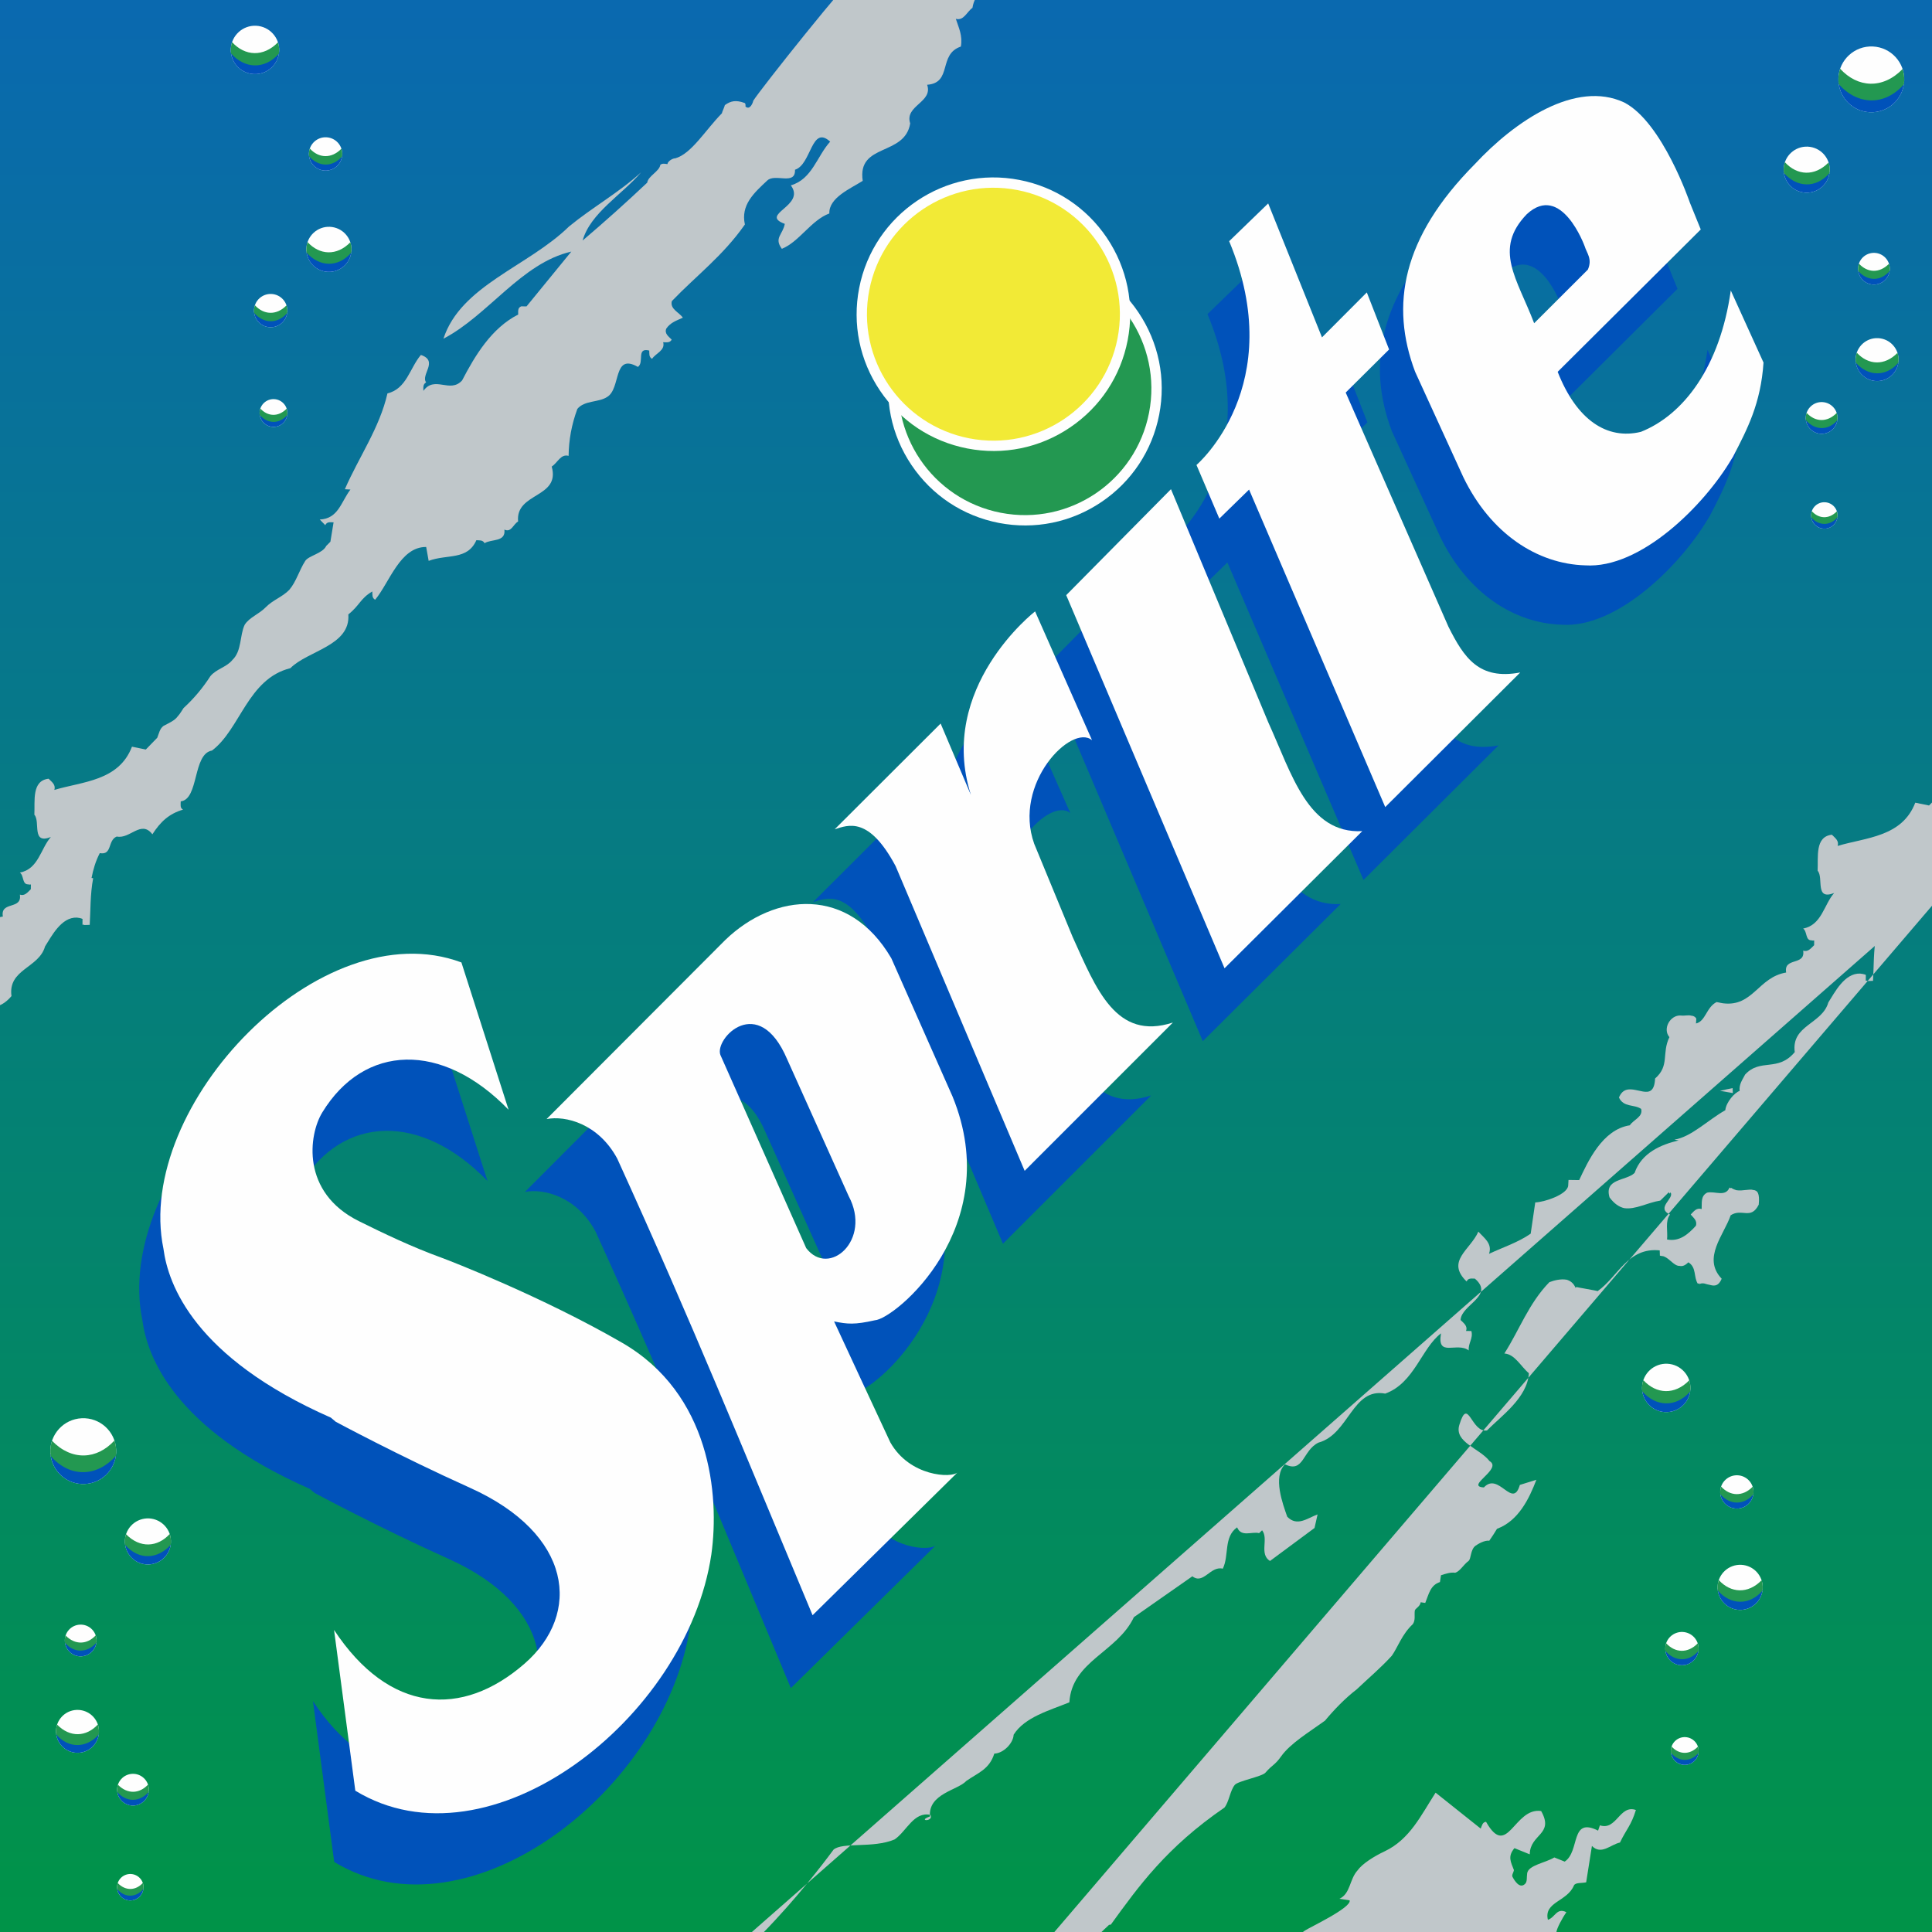 <?xml version="1.0" encoding="UTF-8" standalone="no"?>
<!-- Creator: CorelDRAW 2019 (64-Bit) -->

<svg
   xml:space="preserve"
   width="40.569mm"
   height="40.569mm"
   version="1.1"
   style="shape-rendering:geometricPrecision; text-rendering:geometricPrecision; image-rendering:optimizeQuality; fill-rule:evenodd; clip-rule:evenodd"
   viewBox="0 0 4056.94 4056.94"
   id="svg100"
   sodipodi:docname="Sprite Logo.svg"
   inkscape:version="1.3.2 (091e20e, 2023-11-25, custom)"
   xmlns:inkscape="http://www.inkscape.org/namespaces/inkscape"
   xmlns:sodipodi="http://sodipodi.sourceforge.net/DTD/sodipodi-0.dtd"
   xmlns="http://www.w3.org/2000/svg"
   xmlns:svg="http://www.w3.org/2000/svg"><rect x="0" y="0" width="4056.94" height="4056.94" fill="#333333" stroke="none"/><sodipodi:namedview
   id="namedview100"
   pagecolor="#ffffff"
   bordercolor="#000000"
   borderopacity="0.25"
   inkscape:showpageshadow="2"
   inkscape:pageopacity="0.0"
   inkscape:pagecheckerboard="0"
   inkscape:deskcolor="#d1d1d1"
   inkscape:document-units="mm"
   inkscape:zoom="5.523919"
   inkscape:cx="76.576069"
   inkscape:cy="76.666584"
   inkscape:window-width="1920"
   inkscape:window-height="1094"
   inkscape:window-x="-11"
   inkscape:window-y="-11"
   inkscape:window-maximized="1"
   inkscape:current-layer="Layer_x0020_1" />
 <defs
   id="defs2">
  <style
   type="text/css"
   id="style1">
   <![CDATA[
    .fil1 {fill:#FEFEFE;fill-rule:nonzero}
    .fil3 {fill:#239851;fill-rule:nonzero}
    .fil4 {fill:#C0C7CA;fill-rule:nonzero}
    .fil5 {fill:#F2EA36;fill-rule:nonzero}
    .fil2 {fill:#0052BA;fill-rule:nonzero}
    .fil0 {fill:url(#id0)}
   ]]>
  </style>
  <linearGradient
   id="id0"
   gradientUnits="userSpaceOnUse"
   x1="-31.74"
   y1="4126.58"
   x2="-31.74"
   y2="-61.03">
   <stop
   offset="0"
   style="stop-opacity:1; stop-color:#009446"
   id="stop1" />
   <stop
   offset="1"
   style="stop-opacity:1; stop-color:#0A68B1"
   id="stop2" />
  </linearGradient>
 </defs>
 <g
   id="Layer_x0020_1"
   inkscape:label="Layer 1">
  <polygon
   class="fil0"
   points="-0,4056.94 4060.47,4056.94 4060.47,0 -0,0 "
   id="polygon2" />
  <path
   class="fil1"
   d="M533.16 155.61c-28.01,-1.31 -49.72,-25.05 -48.44,-53.1 1.29,-28.01 25.06,-49.7 53.03,-48.43 28.07,1.3 49.73,25.04 48.43,53.09 -1.23,28.05 -24.97,49.67 -53.02,48.44z"
   id="path2" />
  <path
   class="fil2"
   d="M586.01 109.7l-47.9 22.13 -53.22 -22.22c2.31,24.85 22.66,44.8 48.27,46l0 0c27.2,1.19 50.35,-19.1 52.85,-45.91z"
   id="path3" />
  <path
   class="fil3"
   d="M585.66 112.57c-30.32,34.29 -71.97,31.74 -100.45,-0.28 -0.47,-3.18 -0.64,-6.45 -0.49,-9.78 0.23,-4.9 1.14,-9.6 2.64,-14.02 26.95,29.42 65.71,31.84 96.33,0.42 1.88,5.72 2.79,11.88 2.49,18.26 -0.08,1.83 -0.26,3.63 -0.52,5.4z"
   id="path4" />
  <path
   class="fil1"
   d="M688.54 570.92c-26.14,-1.2 -46.41,-23.36 -45.18,-49.48 1.22,-26.11 23.36,-46.32 49.46,-45.16 26.16,1.24 46.39,23.35 45.17,49.5 -1.21,26.12 -23.35,46.31 -49.45,45.14z"
   id="path5" />
  <path
   class="fil2"
   d="M737.83 528.1l-44.68 20.67 -49.64 -20.78c2.11,23.18 21.11,41.83 45.03,42.93l0 0c25.32,1.14 46.92,-17.83 49.29,-42.82z"
   id="path6" />
  <path
   class="fil3"
   d="M737.5 530.72c-28.21,32.11 -67.15,29.67 -93.7,-0.23 -0.43,-2.94 -0.59,-5.97 -0.44,-9.05 0.21,-4.57 1.08,-8.96 2.48,-13.09 25.14,27.49 61.27,29.69 89.82,0.39 1.76,5.34 2.61,11.08 2.33,17.04 -0.08,1.67 -0.24,3.32 -0.49,4.94z"
   id="path7" />
  <path
   class="fil1"
   d="M682.11 358.21c-19.27,-0.92 -34.2,-17.25 -33.38,-36.59 0.9,-19.26 17.33,-34.25 36.55,-33.33 19.32,0.84 34.26,17.25 33.37,36.54 -0.84,19.3 -17.24,34.22 -36.54,33.38z"
   id="path8" />
  <path
   class="fil2"
   d="M718.53 326.58l-32.96 15.22 -36.71 -15.35c1.62,17.16 15.61,30.92 33.25,31.76l0 0c18.71,0.81 34.7,-13.18 36.42,-31.63z"
   id="path9" />
  <path
   class="fil3"
   d="M718.28 328.59c-20.89,23.61 -49.57,21.78 -69.2,-0.3 -0.32,-2.17 -0.45,-4.4 -0.35,-6.67 0.16,-3.39 0.81,-6.66 1.86,-9.72 18.5,20.35 45.24,22.01 66.34,0.36 1.31,3.94 1.92,8.18 1.72,12.57 -0.06,1.28 -0.18,2.52 -0.37,3.76z"
   id="path10" />
  <path
   class="fil1"
   d="M566.79 687.15c-19.32,-0.85 -34.23,-17.18 -33.35,-36.54 0.89,-19.27 17.22,-34.22 36.54,-33.32 19.34,0.87 34.21,17.26 33.35,36.56 -0.92,19.29 -17.21,34.2 -36.54,33.3z"
   id="path11" />
  <path
   class="fil2"
   d="M603.21 655.54l-33.05 15.28 -36.6 -15.34c1.58,17.16 15.56,30.89 33.23,31.67l0 0c18.76,0.87 34.66,-13.15 36.42,-31.61z"
   id="path12" />
  <path
   class="fil3"
   d="M602.97 657.48c-20.8,23.74 -49.59,21.94 -69.2,-0.16 -0.32,-2.19 -0.43,-4.42 -0.33,-6.71 0.16,-3.36 0.78,-6.59 1.81,-9.63 18.57,20.27 45.25,21.96 66.36,0.3 1.3,3.94 1.92,8.18 1.72,12.57 -0.06,1.23 -0.18,2.44 -0.36,3.63z"
   id="path13" />
  <path
   class="fil1"
   d="M573.03 896.41c-16.14,-0.76 -28.57,-14.36 -27.88,-30.48 0.75,-16.06 14.4,-28.53 30.53,-27.81 16.05,0.73 28.45,14.4 27.74,30.5 -0.72,16.08 -14.35,28.52 -30.39,27.79z"
   id="path14" />
  <path
   class="fil2"
   d="M603.32 870.04l-27.48 12.73 -30.59 -12.79c1.35,14.29 13.01,25.73 27.78,26.43l0 0c15.57,0.71 28.86,-10.99 30.29,-26.37z"
   id="path15" />
  <path
   class="fil3"
   d="M603.13 871.66c-17.41,19.78 -41.35,18.28 -57.69,-0.13 -0.27,-1.82 -0.37,-3.69 -0.29,-5.6 0.13,-2.82 0.66,-5.53 1.53,-8.07 15.43,16.9 37.73,18.33 55.3,0.29 1.09,3.29 1.6,6.81 1.44,10.47 -0.05,1.03 -0.15,2.04 -0.29,3.04z"
   id="path16" />
  <path
   class="fil1"
   d="M3926.38 235.69c-38.17,-1.7 -67.59,-34.05 -65.93,-72.18 1.73,-38.14 34.11,-67.66 72.28,-65.9 38.1,1.73 67.63,34.04 65.87,72.14 -1.8,38.21 -34.05,67.66 -72.22,65.94z"
   id="path17" />
  <path
   class="fil2"
   d="M3998.35 173.25l-65.27 30.16 -72.39 -30.32c3.16,33.83 30.76,61.04 65.69,62.6l0 0c37,1.67 68.43,-25.94 71.97,-62.44z"
   id="path18" />
  <path
   class="fil3"
   d="M3997.85 177.16c-41.28,46.71 -98,43.21 -136.72,-0.45 -0.63,-4.29 -0.88,-8.71 -0.68,-13.2 0.3,-6.7 1.56,-13.14 3.62,-19.19 36.66,40.18 89.46,43.45 131.14,0.63 2.57,7.77 3.79,16.14 3.39,24.8 -0.12,2.51 -0.38,4.98 -0.75,7.41z"
   id="path19" />
  <path
   class="fil1"
   d="M3791.62 404.63c-26.67,-1.23 -47.34,-23.85 -46.11,-50.55 1.2,-26.71 23.85,-47.34 50.52,-46.14 26.71,1.27 47.38,23.88 46.14,50.55 -1.23,26.7 -23.84,47.34 -50.55,46.14z"
   id="path20" />
  <path
   class="fil2"
   d="M3842 360.91l-45.65 21.11 -50.68 -21.22c2.18,23.68 21.55,42.7 45.95,43.83l0 0c25.9,1.16 47.94,-18.2 50.38,-43.72z"
   id="path21" />
  <path
   class="fil3"
   d="M3841.66 363.61c-28.86,32.69 -68.57,30.26 -95.68,-0.2 -0.44,-3.03 -0.62,-6.15 -0.47,-9.33 0.21,-4.69 1.09,-9.2 2.53,-13.43 25.62,28.07 62.55,30.42 91.76,0.48 1.8,5.45 2.65,11.29 2.37,17.36 -0.08,1.74 -0.25,3.44 -0.51,5.12z"
   id="path22" />
  <path
   class="fil1"
   d="M3939.61 800.15c-24.87,-1.13 -44.1,-22.21 -43.04,-47.08 1.17,-24.92 22.3,-44.17 47.13,-43 24.91,1.13 44.14,22.21 42.97,47.09 -1.09,24.91 -22.19,44.14 -47.06,42.99z"
   id="path23" />
  <path
   class="fil2"
   d="M3986.52 759.41l-42.5 19.66 -47.29 -19.8c2.06,22.08 20.11,39.85 42.88,40.88l0 0c24.12,1.12 44.69,-16.93 46.91,-40.74z"
   id="path24" />
  <path
   class="fil3"
   d="M3986.22 761.89c-26.85,30.55 -63.95,28.27 -89.21,-0.24 -0.41,-2.79 -0.56,-5.66 -0.44,-8.58 0.21,-4.37 1.04,-8.56 2.38,-12.51 23.94,26.18 58.32,28.29 85.52,0.41 1.67,5.07 2.47,10.53 2.2,16.19 -0.07,1.6 -0.22,3.18 -0.45,4.73z"
   id="path25" />
  <path
   class="fil1"
   d="M3933.44 597.56c-18.31,-0.83 -32.53,-16.41 -31.65,-34.77 0.78,-18.43 16.34,-32.62 34.79,-31.79 18.34,0.85 32.52,16.42 31.71,34.82 -0.85,18.33 -16.44,32.56 -34.85,31.74z"
   id="path26" />
  <path
   class="fil2"
   d="M3968.18 567.38l-31.46 14.6 -34.84 -14.58c1.46,16.29 14.8,29.4 31.56,30.16l0 0c17.88,0.8 33.11,-12.61 34.74,-30.18z"
   id="path27" />
  <path
   class="fil3"
   d="M3967.95 569.29c-19.81,22.54 -47.13,20.9 -65.84,-0.06 -0.3,-2.09 -0.43,-4.25 -0.32,-6.44 0.14,-3.23 0.73,-6.32 1.71,-9.23 17.7,19.3 43.08,20.84 63.13,0.26 1.24,3.76 1.84,7.81 1.66,12 -0.05,1.17 -0.17,2.34 -0.34,3.47z"
   id="path28" />
  <path
   class="fil1"
   d="M3823.65 910.92c-18.38,-0.87 -32.59,-16.44 -31.75,-34.84 0.88,-18.35 16.41,-32.59 34.79,-31.76 18.38,0.87 32.63,16.44 31.75,34.79 -0.78,18.37 -16.41,32.64 -34.79,31.81z"
   id="path29" />
  <path
   class="fil2"
   d="M3858.32 880.79l-31.42 14.52 -34.9 -14.65c1.48,16.34 14.82,29.46 31.65,30.26l0 0c17.82,0.8 33.04,-12.58 34.67,-30.13z"
   id="path30" />
  <path
   class="fil3"
   d="M3858.1 882.64c-19.81,22.54 -47.18,20.86 -65.88,-0.15 -0.31,-2.08 -0.42,-4.23 -0.32,-6.41 0.15,-3.21 0.76,-6.29 1.74,-9.19 17.68,19.32 43.14,20.86 63.18,0.26 1.24,3.75 1.82,7.78 1.62,11.96 -0.05,1.19 -0.16,2.37 -0.34,3.53z"
   id="path31" />
  <path
   class="fil1"
   d="M3829.58 1110.14c-15.35,-0.69 -27.2,-13.67 -26.46,-29 0.64,-15.33 13.65,-27.18 29,-26.49 15.35,0.76 27.13,13.71 26.46,29.03 -0.71,15.34 -13.69,27.2 -29,26.46z"
   id="path32" />
  <path
   class="fil2"
   d="M3858.49 1085l-26.23 12.16 -29.06 -12.15c1.23,13.59 12.34,24.5 26.38,25.13l0 0c14.87,0.72 27.54,-10.45 28.91,-25.14z"
   id="path33" />
  <path
   class="fil3"
   d="M3858.3 1086.58c-16.58,18.75 -39.36,17.41 -54.92,-0.05 -0.26,-1.75 -0.35,-3.55 -0.26,-5.39 0.11,-2.7 0.62,-5.28 1.44,-7.72 14.71,16.13 35.9,17.51 52.64,0.26 1.04,3.13 1.53,6.5 1.38,10 -0.05,0.98 -0.13,1.95 -0.28,2.9z"
   id="path34" />
  <path
   class="fil2"
   d="M3146.75 1565.21l-283.57 282.6 -285.83 -666.7 -62.54 60.91 -47.98 -112.59c0,0 195.13,-166.6 68.72,-469.86l81.9 -79.38 112.97 281.26 94.1 -94.33 46.76 119.78 -91.09 90.51 215.6 491.41c32.79,65.48 64.19,112.65 150.96,96.39z"
   id="path35" />
  <path
   class="fil2"
   d="M2193.29 1402.81l219.96 -222.55 204.27 489.41c49.67,108.96 83.39,234.47 197.6,228.71l-289.38 287.96 -332.45 -783.53z"
   id="path36" />
  <path
   class="fil2"
   d="M1835.11 1971.73c-56.21,-104.98 -99.43,-86.26 -128.01,-77.35l222.52 -221.93 63.67 149.97c-71.84,-225.58 134.63,-385.5 134.63,-385.5l119.66 270.53c-42.86,-35.71 -166.85,90.68 -121.5,217.5l80.64 195.47c49.75,109.6 91.09,218.74 210.63,179.88l-311.34 311.34 -270.9 -639.91z"
   id="path37" />
  <path
   class="fil2"
   d="M3586.97 1088.76c-57.39,97.38 -191.14,230.84 -307.45,223.03 -99.7,-2.89 -198.09,-65.94 -255.69,-185.48l-101.15 -220.97c-52.57,-139.53 -27.79,-281.46 125.1,-435.76 84.64,-91.12 212.22,-177.34 313.95,-129.75 80.65,41.73 137.9,210.39 137.9,210.39l22.91 56.25 -300.48 298.96c39.62,101.06 103.49,143.39 174.73,126 89.58,-35.62 166.02,-136.43 188.74,-296.8l68.65 151.35c-5.61,86.22 -33.83,139.41 -64.17,198.02l-3.04 4.76zm-429.93 -514.22c-70.86,73.55 -20.07,135.26 15.55,228.83l112.86 -112.57c9.96,-22.59 -2.41,-34.54 -6.78,-49.22 0,0 -48.76,-134.78 -121.63,-67.04z"
   id="path38" />
  <path
   class="fil2"
   d="M1954.64 2455.51c112.28,274.16 -121.52,467.6 -163.19,470.05 -42.86,9.57 -57.35,8.06 -85.6,2.3 0,-0.03 116.81,251.63 118.03,253.81 40.74,72.34 128.97,75.47 141.2,63.25l-304.41 299.86c-148.21,-353.81 -250.92,-609.37 -410.1,-958.7 -39.48,-73.55 -108.8,-90.95 -148.41,-83.14l375.46 -376.22c103.64,-99.73 259.6,-113.58 348.54,38.67l128.48 290.12zm-487.57 -87.27l180.28 405.76c47.58,62.47 138.41,-17.05 89.13,-109.3l-129.23 -287.6c-60.02,-140.56 -152.84,-43.34 -140.18,-8.86z"
   id="path39" />
  <path
   class="fil2"
   d="M660.74 3135.05c0,0 132.69,71.52 281.69,138.6 215.4,96.88 235.44,264.18 114.65,369.34 -131.41,114.45 -284.17,104.53 -399.91,-70.73l44.6 337.53c281.11,171 696.54,-150.34 747.6,-496.24 17.53,-124.54 -1.85,-337.17 -187.43,-444.42 -169.18,-97.8 -363.21,-172.74 -377.31,-177.84 -65.82,-23.98 -124,-52.11 -175.04,-77.33 -122.38,-60.5 -105.8,-181.83 -77.19,-228.62 88.09,-144.04 251.98,-149.44 391.28,-5.41l-99.13 -309.44c-295.39,-110.29 -687.9,300.82 -625.67,601.23 9.88,75.36 65.02,228.46 351.51,354.65l10.35 8.68z"
   id="path40" />
  <path
   class="fil1"
   d="M3192.29 1412.11l-283.49 282.64 -285.91 -666.7 -62.45 60.94 -48 -112.61c0,0 195.09,-166.61 68.65,-469.9l81.93 -79.31 112.97 281.25 94.12 -94.37 46.78 119.79 -91.11 90.47 215.62 491.44c32.8,65.49 64.17,112.69 150.89,96.36z"
   id="path41" />
  <path
   class="fil1"
   d="M1880.65 1818.7c-56.14,-104.98 -99.44,-86.33 -127.92,-77.31l222.46 -222.04 63.59 149.97c-71.78,-225.55 134.76,-385.47 134.76,-385.47l119.59 270.5c-42.79,-35.69 -166.79,90.68 -121.44,217.53l80.64 195.47c49.68,109.62 91.02,218.71 210.6,179.85l-311.3 311.38 -270.98 -639.88z"
   id="path42" />
  <path
   class="fil1"
   d="M3635.9 964.11c-57.43,97.39 -191.19,230.85 -307.46,223.04 -99.72,-2.9 -198.09,-65.91 -255.83,-185.53l-101.04 -220.92c-52.61,-139.53 -27.85,-281.52 125.09,-435.79 84.68,-91.09 212.22,-177.31 313.98,-129.72 80.55,41.73 137.88,210.4 137.88,210.4l22.83 56.26 -300.44 298.91c39.62,101.04 103.49,143.39 174.74,126.05 89.64,-35.65 166.12,-136.45 188.77,-296.83l68.72 151.35c-5.78,86.23 -33.9,139.42 -64.2,197.99l-3.04 4.79zm-429.96 -514.22c-70.86,73.56 -20.01,135.22 15.57,228.86l112.79 -112.59c9.92,-22.56 -2.34,-34.55 -6.75,-49.2 0,0 -48.74,-134.8 -121.61,-67.07z"
   id="path43" />
  <path
   class="fil1"
   d="M2000.18 2302.43c112.35,274.21 -121.44,467.62 -163.18,469.99 -42.79,9.61 -57.36,8.1 -85.54,2.41 0,0 116.72,251.6 118.03,253.83 40.75,72.25 128.94,75.49 141.21,63.19l-304.41 299.9c-148.28,-353.82 -250.93,-609.37 -410.11,-958.7 -39.55,-73.63 -108.79,-90.96 -148.44,-83.17l375.42 -376.22c103.68,-99.74 259.68,-113.59 348.55,38.66l128.47 290.11zm-487.49 -87.25l180.23 405.69c47.63,62.47 138.47,-16.99 89.14,-109.28l-129.24 -287.52c-60.06,-140.55 -152.85,-43.34 -140.13,-8.89z"
   id="path44" />
  <path
   class="fil1"
   d="M705.07 2985.54c0,0 132.68,71.48 281.69,138.55 215.37,96.88 235.45,264.17 114.65,369.43 -131.34,114.37 -284.16,104.49 -399.93,-70.81l44.62 337.51c281.13,171.1 696.54,-150.29 747.64,-496.22 17.47,-124.5 -1.85,-337.18 -187.43,-444.41 -169.18,-97.78 -363.25,-172.74 -377.29,-177.84 -65.9,-23.95 -124.04,-52.09 -175.05,-77.34 -122.44,-60.5 -105.88,-181.77 -77.17,-228.51 88.07,-144.15 251.93,-149.56 391.18,-5.52l-99.07 -309.38c-295.34,-110.35 -687.85,300.77 -625.68,601.21 9.91,75.31 65.02,228.41 351.48,354.61l10.36 8.72z"
   id="path45" />
  <path
   class="fil1"
   d="M178.03 3116.17c38.1,-1.68 67.62,-34 65.88,-72.14 -1.72,-38.17 -34.08,-67.67 -72.21,-65.9 -38.1,1.72 -67.62,34.04 -65.91,72.14 1.78,38.2 34.09,67.69 72.24,65.9z"
   id="path46" />
  <path
   class="fil2"
   d="M106.04 3053.7l65.29 30.19 72.35 -30.27c-3.12,33.83 -30.79,61.01 -65.65,62.55l0 0c-37,1.74 -68.5,-25.95 -71.99,-62.47z"
   id="path47" />
  <path
   class="fil3"
   d="M106.51 3057.54c41.2,46.79 97.94,43.4 136.73,-0.24 0.63,-4.31 0.88,-8.75 0.67,-13.27 -0.3,-6.7 -1.56,-13.13 -3.61,-19.17 -36.66,40.11 -89.45,43.42 -131.09,0.59 -2.58,7.78 -3.81,16.15 -3.42,24.82 0.11,2.46 0.36,4.88 0.72,7.27z"
   id="path48" />
  <path
   class="fil1"
   d="M312.77 3285.12c26.71,-1.25 47.43,-23.87 46.12,-50.54 -1.17,-26.71 -23.82,-47.31 -50.48,-46.14 -26.71,1.29 -47.34,23.82 -46.1,50.55 1.16,26.67 23.77,47.41 50.46,46.13z"
   id="path49" />
  <path
   class="fil2"
   d="M262.47 3241.4l45.63 21.09 50.65 -21.18c-2.13,23.64 -21.55,42.67 -45.98,43.81l0 0c-25.88,1.24 -47.92,-18.23 -50.3,-43.72z"
   id="path50" />
  <path
   class="fil3"
   d="M262.81 3244.13c28.81,32.7 68.51,30.26 95.63,-0.22 0.44,-3.03 0.61,-6.15 0.45,-9.33 -0.21,-4.69 -1.07,-9.19 -2.51,-13.41 -25.61,28.09 -62.54,30.4 -91.71,0.45 -1.79,5.44 -2.64,11.3 -2.36,17.37 0.08,1.74 0.24,3.46 0.5,5.14z"
   id="path51" />
  <path
   class="fil1"
   d="M164.87 3680.62c24.83,-1.08 44.1,-22.14 42.92,-47.06 -1.08,-24.89 -22.22,-44.09 -47.06,-42.96 -24.88,1.06 -44.16,22.16 -43.03,47.06 1.16,24.87 22.23,44.16 47.17,42.96z"
   id="path52" />
  <path
   class="fil2"
   d="M117.87 3639.92l42.59 19.72 47.19 -19.84c-1.99,22.1 -20.05,39.83 -42.78,40.82l0 0c-24.18,1.16 -44.71,-16.93 -47,-40.7z"
   id="path53" />
  <path
   class="fil3"
   d="M118.17 3642.38c26.87,30.51 63.9,28.23 89.18,-0.06 0.42,-2.85 0.58,-5.78 0.44,-8.76 -0.19,-4.34 -0.99,-8.51 -2.31,-12.42 -23.96,26.1 -58.31,28.23 -85.55,0.31 -1.68,5.08 -2.49,10.55 -2.23,16.21 0.07,1.6 0.23,3.17 0.47,4.72z"
   id="path54" />
  <path
   class="fil1"
   d="M170.89 3478.04c18.41,-0.85 32.6,-16.43 31.79,-34.75 -0.85,-18.4 -16.41,-32.66 -34.82,-31.77 -18.34,0.83 -32.59,16.43 -31.71,34.73 0.81,18.42 16.36,32.66 34.74,31.79z"
   id="path55" />
  <path
   class="fil2"
   d="M136.27 3447.95l31.42 14.56 34.88 -14.64c-1.51,16.27 -14.83,29.39 -31.68,30.17l0 0c-17.81,0.84 -32.96,-12.51 -34.62,-30.09z"
   id="path56" />
  <path
   class="fil3"
   d="M136.5 3449.83c19.85,22.52 47.15,20.81 65.85,-0.15 0.31,-2.08 0.43,-4.22 0.33,-6.39 -0.15,-3.21 -0.75,-6.29 -1.73,-9.2 -17.67,19.24 -43.09,20.83 -63.18,0.22 -1.24,3.74 -1.82,7.77 -1.62,11.94 0.05,1.21 0.17,2.41 0.35,3.58z"
   id="path57" />
  <path
   class="fil1"
   d="M280.79 3791.41c18.34,-0.93 32.59,-16.44 31.78,-34.83 -0.91,-18.38 -16.47,-32.63 -34.83,-31.75 -18.35,0.82 -32.59,16.48 -31.75,34.78 0.82,18.39 16.39,32.64 34.8,31.8z"
   id="path58" />
  <path
   class="fil2"
   d="M246.11 3761.29l31.36 14.59 34.98 -14.67c-1.54,16.29 -14.88,29.35 -31.66,30.2l0 0c-17.84,0.81 -33.02,-12.56 -34.68,-30.12z"
   id="path59" />
  <path
   class="fil3"
   d="M246.33 3763.12c19.87,22.49 47.18,20.87 65.91,-0.12 0.31,-2.08 0.43,-4.24 0.33,-6.42 -0.16,-3.22 -0.77,-6.32 -1.77,-9.23 -17.67,19.37 -43.09,20.9 -63.18,0.34 -1.23,3.74 -1.82,7.76 -1.63,11.92 0.05,1.19 0.17,2.36 0.34,3.51z"
   id="path60" />
  <path
   class="fil1"
   d="M274.82 3990.73c15.39,-0.78 27.2,-13.8 26.52,-29.08 -0.69,-15.31 -13.67,-27.16 -28.98,-26.49 -15.38,0.68 -27.21,13.66 -26.5,29.04 0.67,15.31 13.69,27.12 28.96,26.53z"
   id="path61" />
  <path
   class="fil2"
   d="M245.95 3965.54l26.23 12.14 29.06 -12.2c-1.26,13.57 -12.33,24.54 -26.42,25.25l0 0c-14.82,0.57 -27.52,-10.54 -28.87,-25.19z"
   id="path62" />
  <path
   class="fil3"
   d="M246.14 3967.12c16.6,18.82 39.41,17.4 54.94,-0.2 0.25,-1.72 0.34,-3.47 0.26,-5.27 -0.12,-2.69 -0.62,-5.28 -1.45,-7.7 -14.76,16.11 -35.99,17.4 -52.67,0.23 -1.03,3.14 -1.52,6.51 -1.36,10.02 0.04,0.99 0.14,1.97 0.28,2.92z"
   id="path63" />
  <path
   class="fil1"
   d="M3496.56 2965.2c-28,-1.24 -49.67,-25.01 -48.39,-53.08 1.31,-28.04 25,-49.72 53.08,-48.44 28.01,1.34 49.71,25.04 48.36,53.12 -1.27,28.01 -24.98,49.69 -53.05,48.4z"
   id="path64" />
  <path
   class="fil2"
   d="M3549.44 2919.29l-47.85 22.18 -53.26 -22.28c2.3,24.89 22.62,44.88 48.23,46.01l0 0c27.23,1.25 50.36,-19.12 52.88,-45.91z"
   id="path65" />
  <path
   class="fil3"
   d="M3549.09 2922.13c-30.26,34.32 -71.97,31.8 -100.43,-0.24 -0.47,-3.17 -0.64,-6.44 -0.49,-9.77 0.23,-4.9 1.15,-9.61 2.65,-14.03 26.92,29.46 65.7,31.89 96.32,0.41 1.89,5.73 2.78,11.9 2.47,18.3 -0.08,1.8 -0.26,3.58 -0.52,5.33z"
   id="path66" />
  <path
   class="fil1"
   d="M3651.96 3380.55c-26.15,-1.25 -46.32,-23.39 -45.2,-49.51 1.2,-26.08 23.36,-46.34 49.61,-45.13 26.1,1.17 46.28,23.32 45.05,49.5 -1.17,26.09 -23.36,46.28 -49.46,45.14z"
   id="path67" />
  <path
   class="fil2"
   d="M3701.26 3337.69l-44.65 20.74 -49.69 -20.91c2.15,23.21 21.08,41.88 45.04,43.03l0 0c25.34,1.11 46.99,-17.89 49.3,-42.86z"
   id="path68" />
  <path
   class="fil3"
   d="M3700.93 3340.4c-28.21,31.96 -67.13,29.6 -93.69,-0.27 -0.44,-2.96 -0.61,-5.99 -0.48,-9.09 0.21,-4.58 1.07,-8.96 2.48,-13.1 25.13,27.48 61.3,29.73 89.87,0.4 1.76,5.35 2.59,11.11 2.31,17.07 -0.08,1.69 -0.24,3.36 -0.49,4.99z"
   id="path69" />
  <path
   class="fil1"
   d="M3645.61 3167.77c-19.34,-0.89 -34.26,-17.22 -33.38,-36.54 0.92,-19.27 17.25,-34.15 36.48,-33.35 19.37,0.9 34.25,17.22 33.34,36.55 -0.78,19.26 -17.22,34.28 -36.44,33.34z"
   id="path70" />
  <path
   class="fil2"
   d="M3681.93 3136.16l-32.9 15.33 -36.68 -15.33c1.61,17.1 15.59,30.8 33.26,31.61l0 0c18.64,0.91 34.66,-13.19 36.32,-31.61z"
   id="path71" />
  <path
   class="fil3"
   d="M3681.68 3138.22c-20.83,23.51 -49.48,21.81 -69.11,-0.22 -0.32,-2.2 -0.45,-4.46 -0.34,-6.77 0.16,-3.38 0.81,-6.63 1.85,-9.69 18.55,20.34 45.17,21.98 66.3,0.41 1.27,3.91 1.88,8.12 1.67,12.48 -0.05,1.28 -0.18,2.55 -0.37,3.79z"
   id="path72" />
  <path
   class="fil1"
   d="M3530.21 3496.78c-19.31,-0.88 -34.15,-17.22 -33.34,-36.52 0.87,-19.32 17.22,-34.17 36.52,-33.35 19.26,0.87 34.29,17.24 33.37,36.56 -0.92,19.23 -17.22,34.18 -36.55,33.31z"
   id="path73" />
  <path
   class="fil2"
   d="M3566.64 3465.17l-33.01 15.32 -36.63 -15.38c1.62,17.12 15.54,30.86 33.21,31.67l0 0c18.76,0.84 34.66,-13.21 36.43,-31.61z"
   id="path74" />
  <path
   class="fil3"
   d="M3566.39 3467.17c-20.83,23.53 -49.57,21.89 -69.16,-0.16 -0.33,-2.19 -0.46,-4.45 -0.36,-6.75 0.15,-3.39 0.78,-6.64 1.82,-9.69 18.56,20.28 45.2,22 66.34,0.28 1.32,3.95 1.94,8.21 1.73,12.62 -0.06,1.25 -0.19,2.49 -0.37,3.7z"
   id="path75" />
  <path
   class="fil1"
   d="M3536.39 3705.99c-16.05,-0.7 -28.5,-14.42 -27.79,-30.43 0.74,-16.13 14.4,-28.59 30.5,-27.84 16.02,0.77 28.51,14.43 27.73,30.44 -0.67,16.16 -14.36,28.61 -30.44,27.83z"
   id="path76" />
  <path
   class="fil2"
   d="M3566.73 3679.66l-27.45 12.79 -30.58 -12.88c1.32,14.24 13,25.78 27.69,26.42l0 0c15.58,0.76 28.91,-10.91 30.34,-26.33z"
   id="path77" />
  <path
   class="fil3"
   d="M3566.52 3681.36c-17.41,19.62 -41.29,18.15 -57.64,-0.25 -0.26,-1.8 -0.36,-3.66 -0.28,-5.55 0.13,-2.84 0.66,-5.55 1.53,-8.11 15.45,17.01 37.72,18.32 55.29,0.28 1.08,3.27 1.59,6.79 1.41,10.43 -0.05,1.09 -0.15,2.15 -0.31,3.2z"
   id="path78" />
  <path
   class="fil4"
   d="M3638.3 2284.93c-8.18,1.53 -17.21,3.45 -26.46,5.69 11.72,2 27.56,4.69 26.85,4.76l-0.39 -10.45z"
   id="path79" />
  <path
   class="fil1"
   d="M2238.9 1249.74l219.98 -222.51 204.25 489.41c49.67,108.96 83.37,234.43 197.47,228.64l-289.25 287.98 -332.45 -783.52z"
   id="path80" />
  <path
   class="fil1"
   d="M2097.42 1098.06c75.26,14.6 151.81,-0.97 215.38,-43.87 63.59,-42.88 106.65,-107.99 121.32,-183.27 14.63,-75.32 -0.92,-151.79 -43.84,-215.39 -42.9,-63.63 -107.97,-106.69 -183.26,-121.34 -155.51,-30.18 -306.5,71.7 -336.71,227.14 -14.64,75.31 0.9,151.8 43.8,215.35 42.9,63.66 108.02,106.73 183.31,121.38z"
   id="path81" />
  <path
   class="fil3"
   d="M2101.55 1076.77c143.94,27.97 283.31,-66.05 311.28,-209.95 27.99,-143.98 -66.06,-283.36 -209.99,-311.34 -143.95,-28.01 -283.26,66.05 -311.3,209.99 -27.98,143.93 66.03,283.32 210.01,311.3z"
   id="path82" />
  <path
   class="fil1"
   d="M2031.23 941.72c75.31,14.61 151.79,-0.94 215.32,-43.82 63.69,-42.86 106.75,-107.97 121.38,-183.28 14.63,-75.31 -0.94,-151.79 -43.8,-215.44 -42.92,-63.57 -107.93,-106.65 -183.31,-121.29 -155.41,-30.23 -306.51,71.69 -336.71,227.11 -14.62,75.31 0.91,151.81 43.85,215.38 42.83,63.6 107.96,106.73 183.27,121.34z"
   id="path83" />
  <path
   class="fil5"
   d="M2035.36 920.46c143.94,27.97 283.35,-66.04 311.33,-209.98 27.95,-143.97 -66.06,-283.31 -209.97,-311.35 -143.98,-27.98 -283.37,66.07 -311.33,210 -27.97,143.94 66.01,283.32 209.97,311.33z"
   id="path84" />
  
  
  
  
  
  
  
  
  
  
  
  
  
  
  
  
  
  
  <path
   class="fil4"
   d="M972.08 4589.77c11.58,-15.02 78.96,-100.79 90.32,-116.03 153.43,-107.76 197.35,79.42 293.8,-157.4 4.06,-9.99 8.25,-20.82 -14.29,-14.58 0,0 -63.92,-71.57 40.47,-91.89 139.33,-27.17 325.45,-268.01 367.87,-325.79 18.85,-16.48 82.68,-2.33 128.15,-21.42 25.31,-17.03 40.33,-59.27 75.47,-51.64 7.09,15.21 -29.1,13.02 -1.05,3.32 -3.96,-48.12 58.73,-55.18 76.27,-74.58 24.23,-17.04 48.34,-24.02 58.82,-57.44 18.4,-0.32 39.85,-21.24 40.61,-39.71 23.35,-37.15 76.02,-51.13 117.02,-67.96 5.42,-87.1 100.64,-105.01 135.53,-178.84l122.76 -85.82c23.29,18.23 37.75,-22.47 63.89,-15.99 13.69,-27.79 1.31,-66.42 30.09,-86.81 8.68,21.4 31.1,8.2 46.16,12.23l6.27 -6.03c14.31,18.05 -6.75,49.68 16.54,64.46l93.57 -69.31 6.4 -28.46c-21.24,7.65 -42.71,26.32 -63.69,4.89 -9.2,-26.36 -30.86,-83.57 -4.86,-110.15 39.96,19.51 36.65,-29.17 70.39,-45.5 63.83,-17.19 71.13,-115.96 140.21,-102.91 61.19,-22.19 76,-95.18 117.12,-126.53 -8.98,51.84 33.33,17.09 58.27,35.83 -1.52,-15.09 9.74,-25.08 5.51,-40.76l-11.23 -0.1c4.06,-10.61 -5.38,-16.81 -11.44,-23.01 1.48,-32.39 72.07,-50.62 30.04,-86.89 -6.68,0 -13.92,-1.83 -17.36,6 -44.24,-42.97 7.95,-66.43 24.66,-104.73 12.13,13.53 29.84,24.94 22.4,46.64 27.01,-12.75 60.88,-23.74 87.5,-42.35l9.58 -65.62c18.4,-0.38 67.8,-16.51 69.18,-35.44l0.66 -11.73 22.38 0.32c18.34,-38.97 48.69,-106.18 106.36,-115.07 7.37,-11.64 28.11,-17.54 23.84,-34.31 -14.4,-10.24 -36.84,-2.69 -46.65,-24.02 7.72,-18.77 21.15,-18.49 34.66,-15.83 5.26,0.92 10.68,2.23 15.84,3.26 13.37,2.18 24.12,-0.38 25.36,-27.35 31.07,-27.01 13.44,-52.92 30.07,-86.82 -14.88,-17.47 1.58,-46.87 23.96,-45.49 6.66,1.24 15.38,-1.58 22.05,0.37 4.16,0.32 7.93,1.8 10.47,6.15l-0.67 10.24c20.29,-4.52 21.63,-34.19 43.39,-45.01 1.17,0.37 2.23,0.49 3.39,0.76l0 -0.11c3.63,0.9 6.88,1.49 10.09,2 62.94,7.89 73.73,-54.85 132.47,-64.63 -5.82,-32.96 40.92,-13.5 35.7,-45.96 9.98,3.45 16.26,-4.78 23.04,-11.46l0.1 -9.9c-2.29,0.39 -4.27,0.35 -5.78,-0.27 -12.95,0.27 -8.58,-18.75 -17.4,-24.74 39.2,-7.37 43.61,-50.37 65.13,-74.65 -41.56,16.26 -21.45,-32.11 -34.72,-46.78 1.45,-29.05 -5.85,-71.56 29.95,-75.63 6.6,6.79 15.46,12.47 12.07,23.54 58.84,-17.71 135.4,-18.51 163.02,-90.82l28.93 5.93c8.29,-8.13 16.08,-16.54 24.13,-24.64 3.7,-9.09 4.9,-18.91 13.15,-24.94 10.55,-5.72 23.57,-11.05 29.71,-19.8l11.22 195.64 -3156.87 2772.07z"
   id="path97" />
  <path
   class="fil4"
   d="M4128.95 1817.7c-29.07,8.58 -47.17,25.19 -64.28,51.78 -23.64,-31 -46.99,10.61 -74.89,4.69 -19.62,8.16 -8.82,39.62 -35.56,34.79 -8.75,16.91 -13.97,34.55 -17.29,52.26l3.32 0.45c-6.42,34.18 -5.37,68.56 -7.17,97.98l-11.74 0.37 0 -0.71 -3.5 0.1 0.15 -12.3c-4.2,-1.76 -8.12,-2.27 -12,-2.72 -32.95,-1.2 -53.41,39.79 -66.71,60.53 -12.88,45.7 -78.28,47.69 -70.52,104.33 -35.67,42.52 -71.97,12.24 -104.21,47.09 -5.72,11.09 -13.09,20.47 -11.57,34.45 -10.13,3.21 -28.26,23.19 -30.09,40.52 -35.99,20.16 -71.65,56.4 -106.96,61.73 2.27,0.46 5.33,1.01 9.09,1.63 -36.58,8.79 -77.86,25.56 -92.6,68.32 -17.5,17.11 -64.36,10.98 -52.64,51.32 9.99,13.57 20.25,20.12 30.73,22.6 23.7,3.55 48.87,-11.65 75.86,-15.85l18.05 -17.67c0.69,1.04 0.69,2.17 0.76,3.27l2.71 -2.62c8.79,12.45 -31.68,32.08 -1.08,46.42 -10.75,13.73 -4.32,35.07 -6.21,52.29 25.87,4.85 43.72,-10.37 60.52,-28.8 3.45,-11.16 -5.4,-16.92 -10.87,-23.63 6.21,-6.11 11.85,-14.89 23,-11.51 0.74,-12.82 -2.47,-27.4 11.54,-34.45 16.26,-3.79 38.41,9.92 47.02,-10.72 1.06,0.69 2.01,1.14 3,1.65 0.07,-0.34 0.39,-0.51 0.53,-0.96 3.6,2.45 7.23,3.9 10.83,4.93 13.76,2.16 27.09,-3.14 35.35,-0.45 8.92,0.75 14.04,6.75 11.57,30.86 -16.62,32.77 -35.28,6.83 -58.88,22.23 -13.97,41.14 -60.32,89.81 -18.91,133.26 -6.42,15.6 -15.1,15.5 -23.92,13.16 -4.19,-0.62 -8.53,-2.07 -12.77,-3.21 -3.42,-0.51 -6.81,-0.51 -9.84,1.31 -0.32,-0.44 -0.46,-0.99 -0.7,-1.52 -0.96,0.28 -1.84,0.32 -2.79,0.83 -9.39,-14.02 -2.29,-34.3 -20,-45.06 -7.1,7.2 -12.88,8.75 -18.16,7.55 -11.77,0.41 -20.26,-14.93 -33.24,-19.96 -1.56,-0.37 -3.13,-0.92 -4.85,-0.85 -1.15,-0.18 -2.25,-0.69 -3.49,-0.69l-0.37 -11.09c-67.29,-7 -87.89,55.9 -130.47,85.6 -0.42,-0.96 -43.76,-7.95 -44.24,-8.78 -0.69,0.48 -1.31,1.2 -2.04,1.72 -4.02,-9.57 -10.75,-14.6 -18.56,-16.92 -12.47,-2.3 -26.76,1.38 -36.45,5.14 -43.5,44.75 -62.56,99.8 -94.46,149.73 22.25,1.44 34.9,27.83 51.47,41.41 -2.83,51.33 -58.57,90.35 -87.99,120.23 -33.56,5.17 -39.35,-73.08 -57.95,-11.92 -11.6,36.82 42.49,49.2 63.36,76.21 28.28,16.49 -52.54,53.19 -11.86,55.32 31.12,-33.69 60.4,47.06 75.49,-5.27l34.73 -10.82c-14.93,38.97 -37.21,86.19 -82.69,102.98 -5.03,8.34 -10.54,16.95 -16.22,25.04 -9.41,-1.45 -23.53,6.54 -28.98,10.58 -10.84,8.06 -9.02,27.77 -14.53,31.79 -10.89,8.1 -17.76,21.61 -28.02,24.92 -9.5,-1.49 -19.67,1.89 -29.89,5.19 -0.73,4.76 -2.18,14.31 -2.18,14.31 -20.39,6.57 -23.36,25.52 -30.87,43.85 0,0 -4.78,-0.72 -9.55,-1.45 -1.4,9.51 -11.6,12.79 -12.36,17.57 -1.37,9.51 1.91,19.68 -4.27,28.5 -22.56,20.83 -31.62,48.71 -43.96,66.17 -23.33,25.68 -49.06,47.1 -73.59,70.52 -24.43,18.72 -47.19,42.37 -66.87,65.93 -32.8,23.75 -72.65,47.49 -92.15,75.06 -13.55,19.09 -17.57,16.45 -32.94,34.2 -7.07,8.11 -57.28,17.32 -64.21,25.5 -9.79,11.67 -12.13,35.91 -21.71,47.66 -121.88,83.68 -179.97,164.89 -238.54,245.67l-3.85 0.68c-4.83,4.76 -13.58,12.14 -21.78,21.27 -15.02,2.65 -42.33,8.85 -48.5,17.64 -15.88,41.3 -68.8,38.2 -87.44,64.48 -11.58,12.84 -10.41,37.29 -13.37,56.35 -0.69,4.66 4.07,5.39 8.82,6.13 -1.03,38.74 -14.74,65.8 -50.85,79.83l-1.45 9.43c-5.44,4.05 -13.5,-6.95 -19.7,1.83 -46.58,51.29 -88.4,103.33 -147.11,138.11 -10.91,8.08 -29.21,0.49 -48.21,-2.36 -9.46,-1.45 -15.66,7.33 -21.14,11.36 -1.38,9.49 1.9,19.76 -4.28,28.46 -32.82,24.2 -56.07,49.85 -84.83,79.49l2339.97 -2736.27z"
   id="path98" />
  <path
   class="fil4"
   d="M3105.41 4334.57c17.5,-19.22 55.19,-28.15 80.85,-53.41 9.34,-13.16 -0.65,-43.74 8.63,-56.9 63.44,-34.22 62.86,-97.12 73.61,-168.34 1.03,-7.1 11.48,-27.41 20.7,-40.54 -20.29,-10.34 -23.53,11.01 -38.82,15.94 -8.89,-37.67 40.38,-37.99 54.57,-71.92 2.82,-6.78 17.02,-4.72 25.79,-6.78l12.1 -76.37c19.64,19.86 39.14,-3 58.85,-7.16 14.15,-29.15 23.42,-35.67 33.48,-68.34 -34.28,-11.99 -40.48,43.85 -75.58,32.18l-3.83 11.14c-59.12,-29.78 -37.35,43.36 -70.1,65.09l-21.8 -8.78c-19.16,11.65 -54.55,16.12 -57.03,33.34 -1.37,8.93 0.83,18.34 -5.23,22.93 -10.57,9.31 -20.92,-6.81 -25.15,-14.79 -2.99,-4.05 1.79,-9.56 2.61,-14.92 -6.47,-16.97 -13.73,-28.57 1.11,-46.07l32.1 13.02c0.56,-43.19 52.03,-41.13 23.92,-90.95 -56.82,-8.43 -70.63,102.2 -115.69,22.61 -7.51,0.68 -8.62,8.05 -11.16,14.29l-94.78 -75.5c-30.56,47.31 -53.91,97.94 -106.76,123.09 -23.5,11.01 -47.75,26.81 -56.99,40 -17.49,19.23 -14.64,48.76 -38.17,59.77 7.1,1.09 21.37,3.24 21.37,3.24 5,15.31 -86.13,57.82 -94.31,63.81 -49.18,36.38 -87.29,47.24 -117.16,101.01 -1.1,7.15 -38.86,15.91 -54.15,20.95 -49.27,36.31 -9.1,107.89 -30.8,155.69l567.82 2.67z"
   id="path99" />
  <path
   class="fil4"
   d="M-239.14 2060.34c-14.85,-17.5 1.64,-46.89 24,-45.54 6.7,1.26 15.34,-1.59 21.97,0.41 4.24,0.3 8.02,1.79 10.51,6.16l-0.61 10.2c20.26,-4.51 21.56,-34.14 43.3,-44.99 1.23,0.38 2.25,0.48 3.49,0.68l0 -0.02c3.54,0.89 6.77,1.47 10.05,2 62.9,7.92 73.71,-54.85 132.44,-64.68 -5.79,-32.96 40.91,-13.46 35.69,-45.95 10.03,3.51 16.27,-4.79 23.05,-11.4l0.14 -9.92c-2.37,0.37 -4.27,0.34 -5.79,-0.28 -12.94,0.28 -8.58,-18.71 -17.4,-24.7 39.2,-7.41 43.56,-50.37 65.1,-74.72 -41.51,16.36 -21.42,-32.08 -34.65,-46.79 1.45,-29.01 -5.92,-71.56 29.92,-75.62 6.62,6.82 15.52,12.51 12,23.56 58.85,-17.71 135.4,-18.47 163.05,-90.84l29.03 6c8.15,-8.21 16.02,-16.58 24,-24.67 3.8,-9.14 5.04,-18.92 13.19,-24.95 10.57,-5.69 23.52,-11.06 29.65,-19.84 5.88,-6.41 9.29,-13.2 12.39,-17.57 22.61,-20.85 40.43,-42.44 56.21,-66.76 11.99,-15.21 34.43,-19.13 46.4,-34.29 19.93,-18.88 15.05,-51.15 25.78,-73.86 9.62,-15.51 30.01,-22.19 44.41,-37 14.37,-14.85 34.79,-21.43 49.18,-36.27 14.74,-17.23 20.69,-40.59 33.43,-60.57 6.49,-11.13 36.98,-15.85 44.21,-31.76 2.74,-3.08 6.07,-5.72 8.77,-8.82l6.69 -40.72c-6.75,-0.07 -13.98,-1.83 -17.46,5.95l-11.55 -11.85c39.14,-1.79 44.57,-36.93 64.4,-62.94l-11.72 -0.68c29.27,-67.25 72.98,-128.78 89.46,-201.24 40.31,-9.61 46.99,-53.68 70.23,-80.75 37.81,12.72 -1.07,41.86 11.04,57.67 -7.29,3.83 -5.72,11.09 -5.82,17.77 23.9,-33.21 55.81,6.25 81.32,-21.97 26.86,-51.61 61.57,-109.86 117.75,-138.29 0.11,-6.68 -1.54,-13.99 6.35,-17.25l11.15 0.13 94.06 -115.09c-104.71,23.94 -174.18,133.72 -268.53,182.92 36.46,-111.83 177.69,-151.54 263.58,-235.52 49.65,-40.74 103.58,-70.31 151.55,-113.88 -40.73,47.56 -106.52,85.38 -122.86,143.23 46.22,-39.23 91.38,-79.73 135.61,-121.49 2.1,-14.26 25.45,-23.29 27.62,-37.54 4.06,-3.03 7.63,-2.5 14.8,-1.41 1.05,-7.13 12.79,-12.63 16.38,-12.1 34.15,-9.42 63.57,-59.66 97.97,-94.51 0.58,-3.53 5.76,-13.72 6.25,-17.25 12.34,-9.07 23.53,-11.01 40.81,-4.76 3.59,0.53 2.51,7.65 2.51,7.65 9.6,8.71 15.84,-8.54 16.37,-12.1 14.41,-23.32 203.23,-260.77 223.2,-272.38 27.58,-14 42.03,-37.32 46.33,-65.83 10.14,5.19 11.78,-5.5 15.83,-8.5 11.99,-30.97 55.61,-70.55 63.25,-73.06 16.36,-12.1 63.52,-66.89 79.36,-75.46 4.14,-3 13.7,5.72 17.81,2.72l298.62 5.36c-16.24,20.99 -19.64,19.86 -30.36,34.5l2.38 0.35c-15.01,36.69 -57.67,48.93 -106.31,52.32l-28.46 -6.49c-1.51,35.74 -61.11,69.64 -9.95,91.44 -0.18,19.02 -26.77,41.63 -0.08,57.57 -32.76,33.13 -101.11,-0.6 -111.33,62.41 -11.83,8.22 -18.23,27.73 -34.91,23.07 5.97,18.49 14.68,35.35 10.55,58.21 -48.26,16.19 -17.16,76.31 -70.81,80.22 13.01,36.97 -47.98,43.53 -35.57,81.11 -11.41,69.7 -111.64,40.64 -99.68,120.68 -25.94,16.4 -71.41,35.45 -70.11,68.44 -38.12,14.08 -63.24,59.58 -99.72,74.26 -17.05,-23.07 2.01,-29.56 6.17,-52.42 -55.04,-20.18 45.16,-37.47 12.69,-80.86 44.82,-12.88 54.9,-61.38 82.61,-91.79 -39.82,-36.2 -39.17,48.22 -73.84,58.98 1.26,34.08 -42.02,6.77 -58.4,22.79 -27.72,25.89 -55.91,51.29 -46.84,92.18 -46.09,65.95 -101.85,107.23 -153.32,160.83 -4.65,16.68 15.37,23.63 23.08,34.91 -12.91,5.99 -25.84,9.74 -34.91,23.04 -4.01,10.58 4.88,16.26 11.48,23.05 -4,7.19 -11.23,5.47 -17.97,5.4 4.88,17.34 -15.86,23.26 -23.23,34.87 -7.24,-3.93 -5.51,-11.19 -5.97,-17.37 -27.83,-6.98 -9.81,25.06 -23.85,34.36 -52.74,-30.22 -35.17,45.43 -64.4,62.97 -18.08,12.09 -47.36,6.86 -62.67,25.11 -12.1,32.84 -18.02,65.16 -18.41,98.67 -16.77,-4.64 -23.11,14.81 -35.49,22.46 18.8,66.77 -76.59,53.89 -70.55,115.41 -10.17,5.49 -14.28,23.89 -28.76,17 3.07,26.9 -27.55,19.25 -41.66,28.59 -3.81,-7.3 -11.08,-5.72 -17.21,-6.34 -18.92,42.82 -61.46,28.76 -100.2,43.41l-5.22 -29.15c-54.75,-0.59 -77.12,74.79 -107.14,110.8 -7.24,-4 -5.46,-11.23 -5.97,-17.41 -25.31,14.82 -26.13,28.94 -50.35,48.21 4.8,65.96 -85,75.89 -121.73,112.89 -89.64,22.43 -104.8,127.85 -164.54,172.98 -40.84,6.82 -27.1,102.18 -65.67,106.73 -0.07,6.64 -1.85,13.92 4.83,17.32 -29.17,8.61 -47.25,25.22 -64.35,51.82 -23.63,-31.01 -46.99,10.65 -74.87,4.68 -19.64,8.17 -8.85,39.66 -35.58,34.84 -8.78,16.84 -13.93,34.55 -17.29,52.22l3.39 0.44c-6.47,34.22 -5.39,68.54 -7.24,97.99l-11.74 0.38 0 -0.73 -3.46 0.11 0.06 -12.26c-4.21,-1.8 -8.02,-2.32 -11.88,-2.76 -33.02,-1.21 -53.4,39.78 -66.78,60.52 -12.84,45.69 -78.25,47.68 -70.47,104.25 -35.68,42.65 -71.98,12.31 -104.23,47.19 -5.71,11.09 -13.07,20.56 -11.56,34.52 -10.1,3.12 -28.18,23.11 -30.09,40.44 -36.03,20.19 -71.69,56.39 -107.01,61.71l-10.37 -215.1z"
   id="path100" />
 </g>
</svg>
